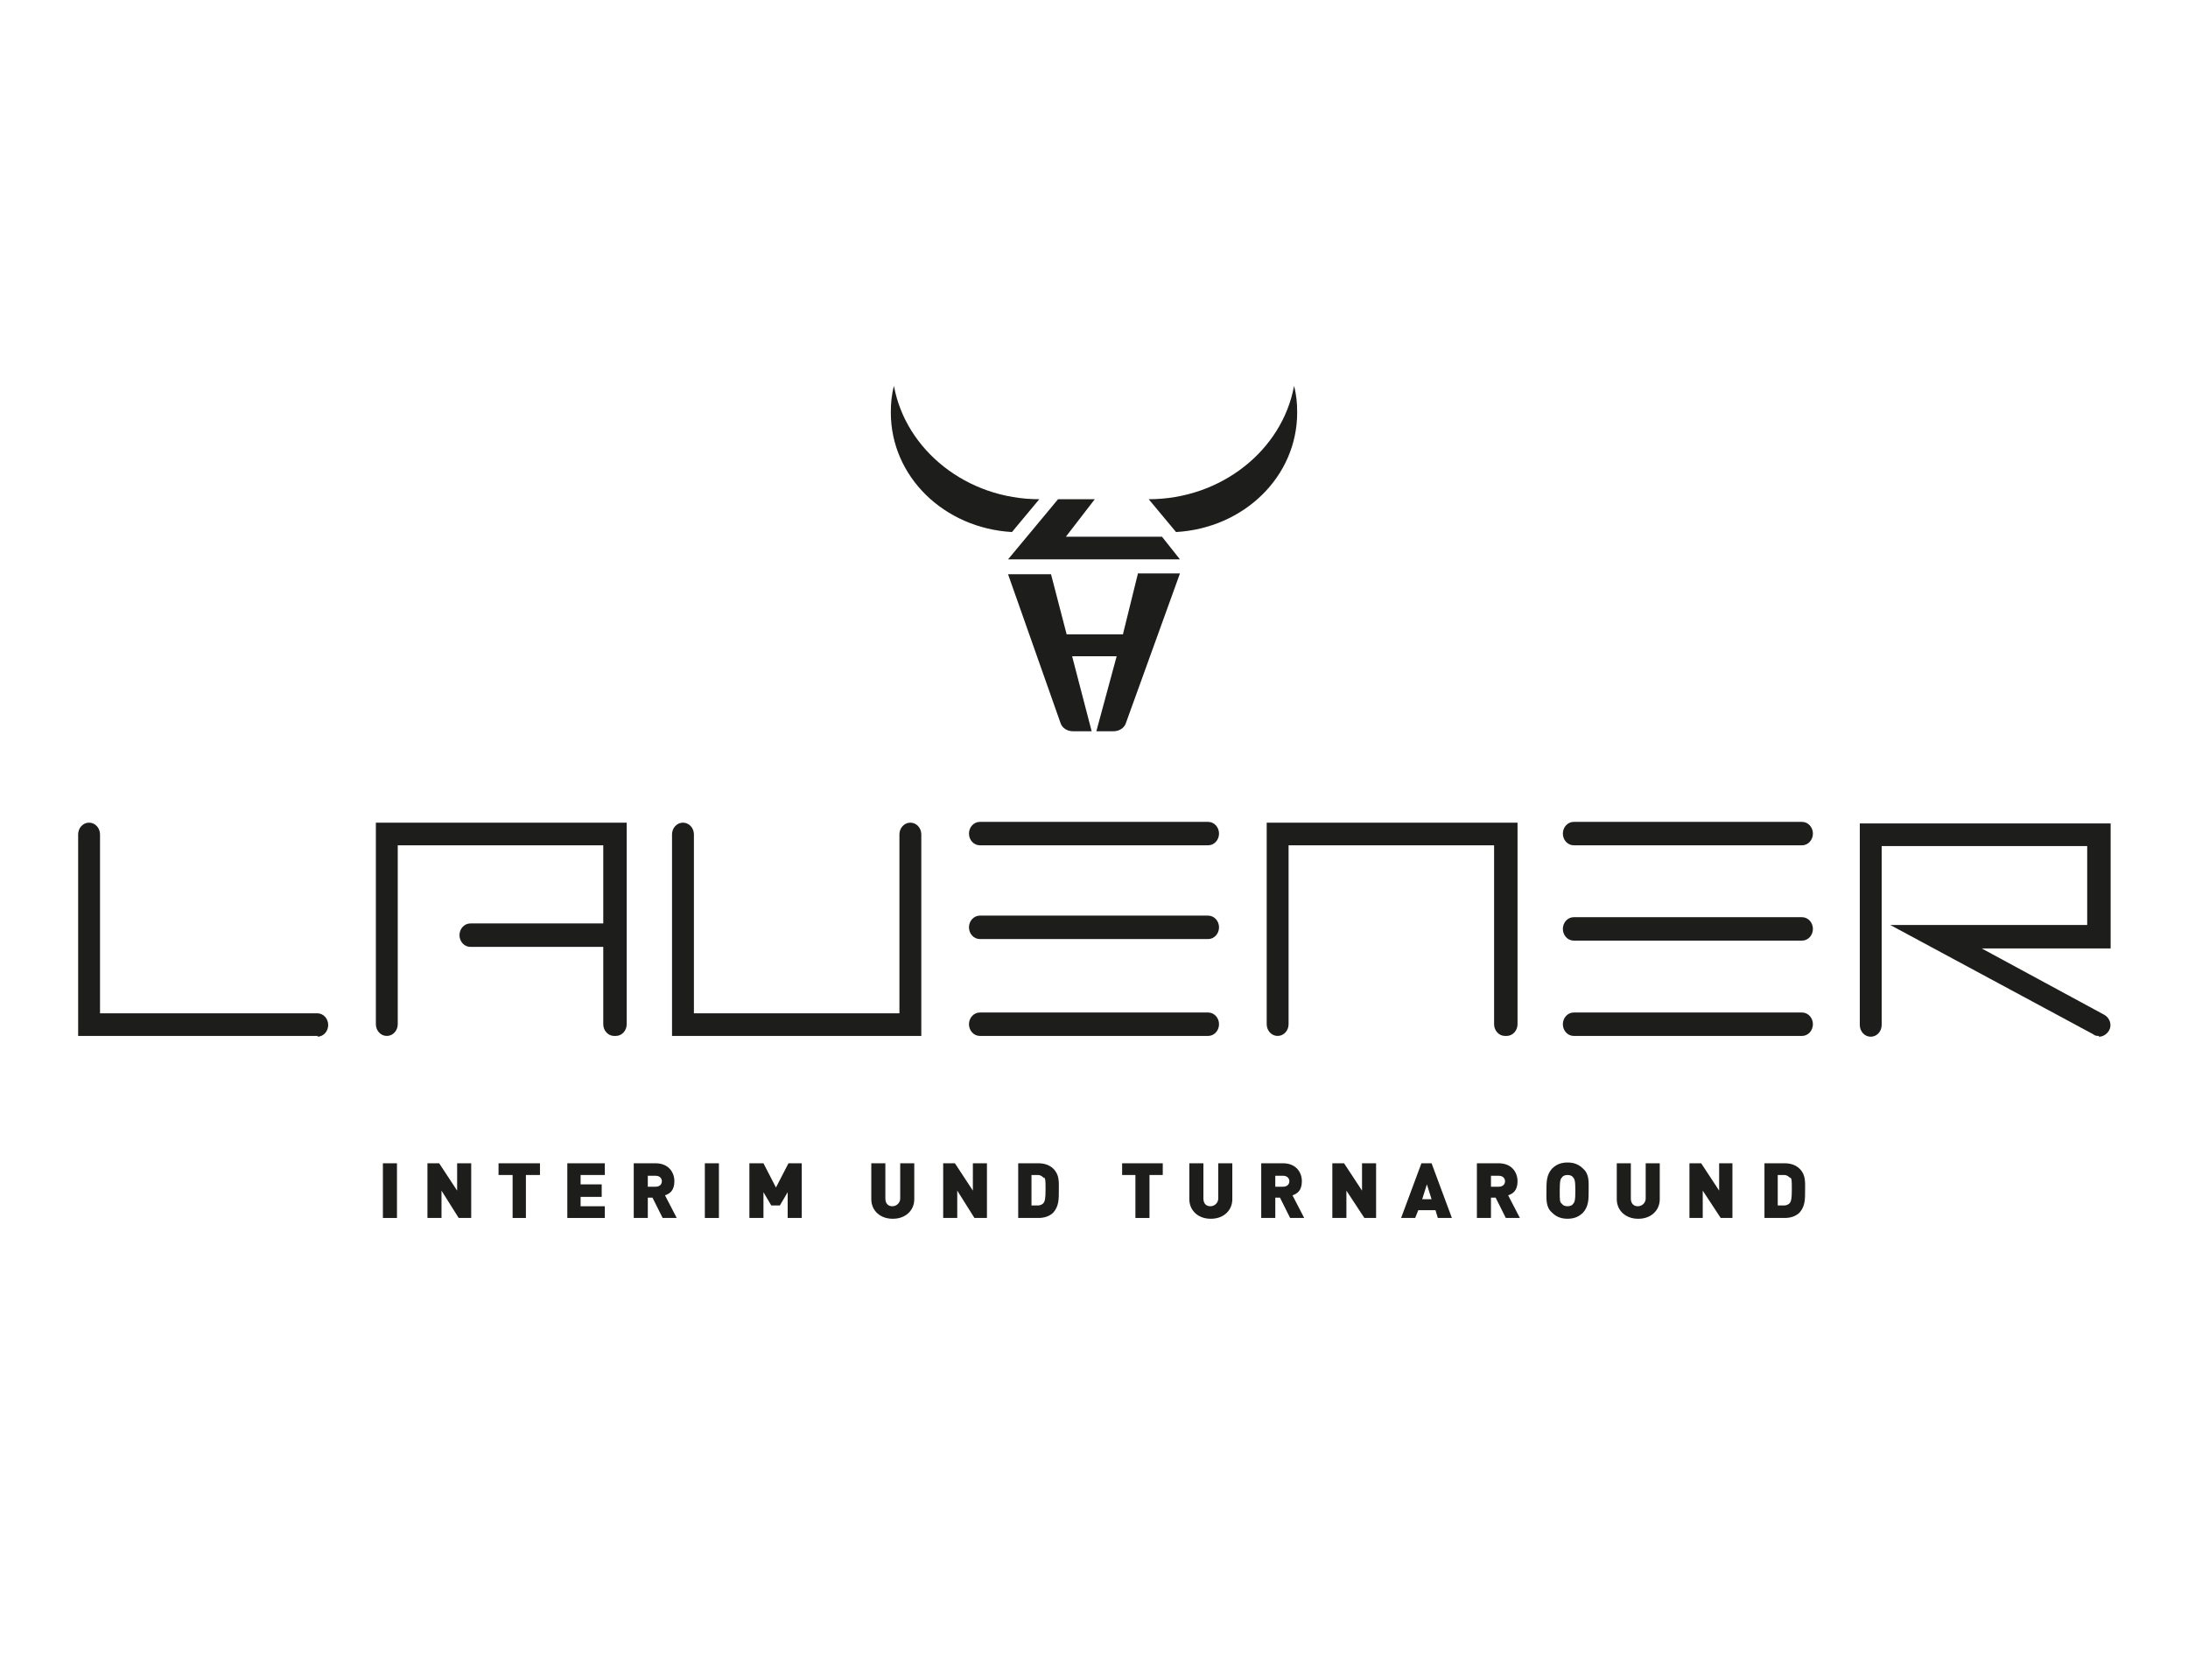 <?xml version="1.0" encoding="UTF-8"?> <svg xmlns="http://www.w3.org/2000/svg" version="1.1" viewBox="0 0 280 215"><defs><style> .cls-1 { fill: #1d1d1b; } </style></defs><g><g id="Ebene_1"><polygon class="cls-1" points="136.4 68.7 140.1 63.9 135.4 63.9 129 71.6 151 71.6 148.7 68.7 136.4 68.7"></polygon><g><path class="cls-1" d="M145.6,73.5l-1.9,7.7h-7.2l-2-7.7h-5.5l6.7,19c.2.7.9,1.1,1.6,1.1h2.4l-2.5-9.6h5.7l-2.6,9.6h2.2c.7,0,1.4-.4,1.6-1.1l6.9-19.1h-5.4Z"></path><path class="cls-1" d="M166,52.8c0-1.2-.1-2.3-.4-3.4-1.5,8.2-9.3,14.5-18.6,14.5l3.5,4.2c8.7-.5,15.5-7.1,15.5-15.3"></path><path class="cls-1" d="M114,52.8c0-1.2.1-2.3.4-3.4,1.5,8.2,9.3,14.5,18.6,14.5l-3.5,4.2c-8.7-.5-15.5-7.1-15.5-15.3"></path><path class="cls-1" d="M40.7,132.6H10v-25.8c0-.8.6-1.5,1.4-1.5s1.4.7,1.4,1.5v22.9h27.8c.8,0,1.4.7,1.4,1.5s-.6,1.5-1.4,1.5"></path><path class="cls-1" d="M118.1,132.6h-32.1v-25.8c0-.8.6-1.5,1.4-1.5s1.4.7,1.4,1.5v22.9h26.3v-22.9c0-.8.6-1.5,1.4-1.5s1.4.7,1.4,1.5v25.8Z"></path><path class="cls-1" d="M154.6,108.2h-29.2c-.8,0-1.4-.7-1.4-1.5s.6-1.5,1.4-1.5h29.2c.8,0,1.4.7,1.4,1.5s-.6,1.5-1.4,1.5"></path><path class="cls-1" d="M154.6,120.2h-29.2c-.8,0-1.4-.7-1.4-1.5s.6-1.5,1.4-1.5h29.2c.8,0,1.4.7,1.4,1.5s-.6,1.5-1.4,1.5"></path><path class="cls-1" d="M154.6,132.6h-29.2c-.8,0-1.4-.7-1.4-1.5s.6-1.5,1.4-1.5h29.2c.8,0,1.4.7,1.4,1.5s-.6,1.5-1.4,1.5"></path><path class="cls-1" d="M192.6,132.6c-.8,0-1.4-.7-1.4-1.5v-22.9h-26.3v22.9c0,.8-.6,1.5-1.4,1.5s-1.4-.7-1.4-1.5v-25.8h32.1v25.8c0,.8-.6,1.5-1.4,1.5"></path><path class="cls-1" d="M230.6,108.2h-29.2c-.8,0-1.4-.7-1.4-1.5s.6-1.5,1.4-1.5h29.2c.8,0,1.4.7,1.4,1.5s-.6,1.5-1.4,1.5"></path><path class="cls-1" d="M230.6,120.4h-29.2c-.8,0-1.4-.7-1.4-1.5s.6-1.5,1.4-1.5h29.2c.8,0,1.4.7,1.4,1.5s-.6,1.5-1.4,1.5"></path><path class="cls-1" d="M230.6,132.6h-29.2c-.8,0-1.4-.7-1.4-1.5s.6-1.5,1.4-1.5h29.2c.8,0,1.4.7,1.4,1.5s-.6,1.5-1.4,1.5"></path><path class="cls-1" d="M78.6,132.6c-.8,0-1.4-.7-1.4-1.5v-22.9h-26.3v22.9c0,.8-.6,1.5-1.4,1.5s-1.4-.7-1.4-1.5v-25.8h32.1v25.8c0,.8-.6,1.5-1.4,1.5"></path><path class="cls-1" d="M78.4,121.2h-18.2c-.8,0-1.4-.7-1.4-1.5s.6-1.5,1.4-1.5h18.2c.8,0,1.4.7,1.4,1.5s-.6,1.5-1.4,1.5"></path><path class="cls-1" d="M268.6,132.6c-.2,0-.5,0-.7-.2l-26-14h25.2v-10.1h-26.3v22.9c0,.8-.6,1.5-1.4,1.5s-1.4-.7-1.4-1.5v-25.8h32.1v16h-16.5l15.7,8.5c.7.4,1,1.3.6,2-.3.5-.8.8-1.3.8"></path></g><rect class="cls-1" x="49" y="148.9" width="1.8" height="7"></rect><polygon class="cls-1" points="58.5 148.9 58.5 152.4 56.2 148.9 54.7 148.9 54.7 155.9 56.5 155.9 56.5 152.4 58.7 155.9 60.3 155.9 60.3 148.9 58.5 148.9"></polygon><polygon class="cls-1" points="63.8 148.9 63.8 150.4 65.6 150.4 65.6 155.9 67.3 155.9 67.3 150.4 69.1 150.4 69.1 148.9 63.8 148.9"></polygon><polygon class="cls-1" points="72.6 148.9 72.6 155.9 77.4 155.9 77.4 154.4 74.3 154.4 74.3 153.2 77 153.2 77 151.6 74.3 151.6 74.3 150.4 77.4 150.4 77.4 148.9 72.6 148.9"></polygon><path class="cls-1" d="M83.9,150.5h-1v1.4h1c.5,0,.8-.3.8-.7s-.3-.7-.8-.7M84.8,155.9l-1.3-2.6h-.6v2.6h-1.8v-7h2.8c1.6,0,2.4,1.1,2.4,2.3s-.6,1.6-1.2,1.8l1.5,2.9h-2Z"></path><rect class="cls-1" x="90.2" y="148.9" width="1.8" height="7"></rect><polygon class="cls-1" points="100.9 148.9 99.3 152 97.7 148.9 95.9 148.9 95.9 155.9 97.7 155.9 97.7 152.6 98.7 154.3 99.8 154.3 100.8 152.6 100.8 155.9 102.6 155.9 102.6 148.9 100.9 148.9"></polygon><path class="cls-1" d="M114.2,156c-1.5,0-2.7-1-2.7-2.5v-4.6h1.8v4.5c0,.7.4,1,.9,1s1-.4,1-1v-4.5h1.8v4.6c0,1.5-1.2,2.5-2.7,2.5"></path><polygon class="cls-1" points="124.5 148.9 124.5 152.4 122.2 148.9 120.7 148.9 120.7 155.9 122.5 155.9 122.5 152.4 124.7 155.9 126.3 155.9 126.3 148.9 124.5 148.9"></polygon><path class="cls-1" d="M133.6,150.8c-.2-.2-.4-.4-.8-.4h-.8v3.9h.8c.4,0,.7-.2.8-.4.1-.2.2-.4.2-1.6s0-1.4-.2-1.6M134.8,155.2c-.5.5-1.2.7-1.9.7h-2.6v-7h2.6c.7,0,1.4.2,1.9.7.8.8.7,1.7.7,2.8s0,2-.7,2.8"></path><polygon class="cls-1" points="143.6 148.9 143.6 150.4 145.3 150.4 145.3 155.9 147.1 155.9 147.1 150.4 148.8 150.4 148.8 148.9 143.6 148.9"></polygon><g><path class="cls-1" d="M154.9,156c-1.5,0-2.7-1-2.7-2.5v-4.6h1.8v4.5c0,.7.4,1,.9,1s1-.4,1-1v-4.5h1.8v4.6c0,1.5-1.2,2.5-2.7,2.5"></path><path class="cls-1" d="M164.2,150.5h-1v1.4h1c.5,0,.8-.3.8-.7s-.3-.7-.8-.7M165.1,155.9l-1.3-2.6h-.6v2.6h-1.8v-7h2.8c1.6,0,2.4,1.1,2.4,2.3s-.6,1.6-1.2,1.8l1.5,2.9h-2Z"></path></g><polygon class="cls-1" points="174.3 148.9 174.3 152.4 172 148.9 170.5 148.9 170.5 155.9 172.3 155.9 172.3 152.4 174.6 155.9 176.1 155.9 176.1 148.9 174.3 148.9"></polygon><path class="cls-1" d="M182.6,151.6l.6,1.9h-1.2l.6-1.9ZM181.9,148.9l-2.6,7h1.8l.4-1h2.2l.3,1h1.8l-2.6-7h-1.4Z"></path><g><path class="cls-1" d="M191.8,150.5h-1v1.4h1c.5,0,.8-.3.8-.7s-.3-.7-.8-.7M192.7,155.9l-1.3-2.6h-.6v2.6h-1.8v-7h2.8c1.6,0,2.4,1.1,2.4,2.3s-.6,1.6-1.2,1.8l1.5,2.9h-2Z"></path><path class="cls-1" d="M201.3,150.7c-.1-.2-.4-.3-.7-.3s-.6.1-.7.3c-.2.2-.3.4-.3,1.7s0,1.5.3,1.7c.1.2.4.3.7.3s.6-.1.7-.3c.2-.2.3-.4.3-1.7s-.1-1.5-.3-1.7M202.6,155.2c-.5.5-1.1.8-2,.8s-1.5-.3-2-.8c-.8-.7-.7-1.7-.7-2.8s0-2,.7-2.8c.5-.5,1.1-.8,2-.8s1.5.3,2,.8c.8.7.7,1.7.7,2.8s0,2-.7,2.8"></path><path class="cls-1" d="M209.6,156c-1.5,0-2.7-1-2.7-2.5v-4.6h1.8v4.5c0,.7.4,1,.9,1s1-.4,1-1v-4.5h1.8v4.6c0,1.5-1.2,2.5-2.7,2.5"></path></g><polygon class="cls-1" points="220 148.9 220 152.4 217.7 148.9 216.2 148.9 216.2 155.9 217.9 155.9 217.9 152.4 220.2 155.9 221.7 155.9 221.7 148.9 220 148.9"></polygon><path class="cls-1" d="M229.1,150.8c-.2-.2-.4-.4-.8-.4h-.8v3.9h.8c.4,0,.7-.2.8-.4.1-.2.2-.4.2-1.6s0-1.4-.2-1.6M230.3,155.2c-.5.5-1.2.7-1.9.7h-2.6v-7h2.6c.7,0,1.4.2,1.9.7.8.8.7,1.7.7,2.8s0,2-.7,2.8"></path></g></g></svg> 